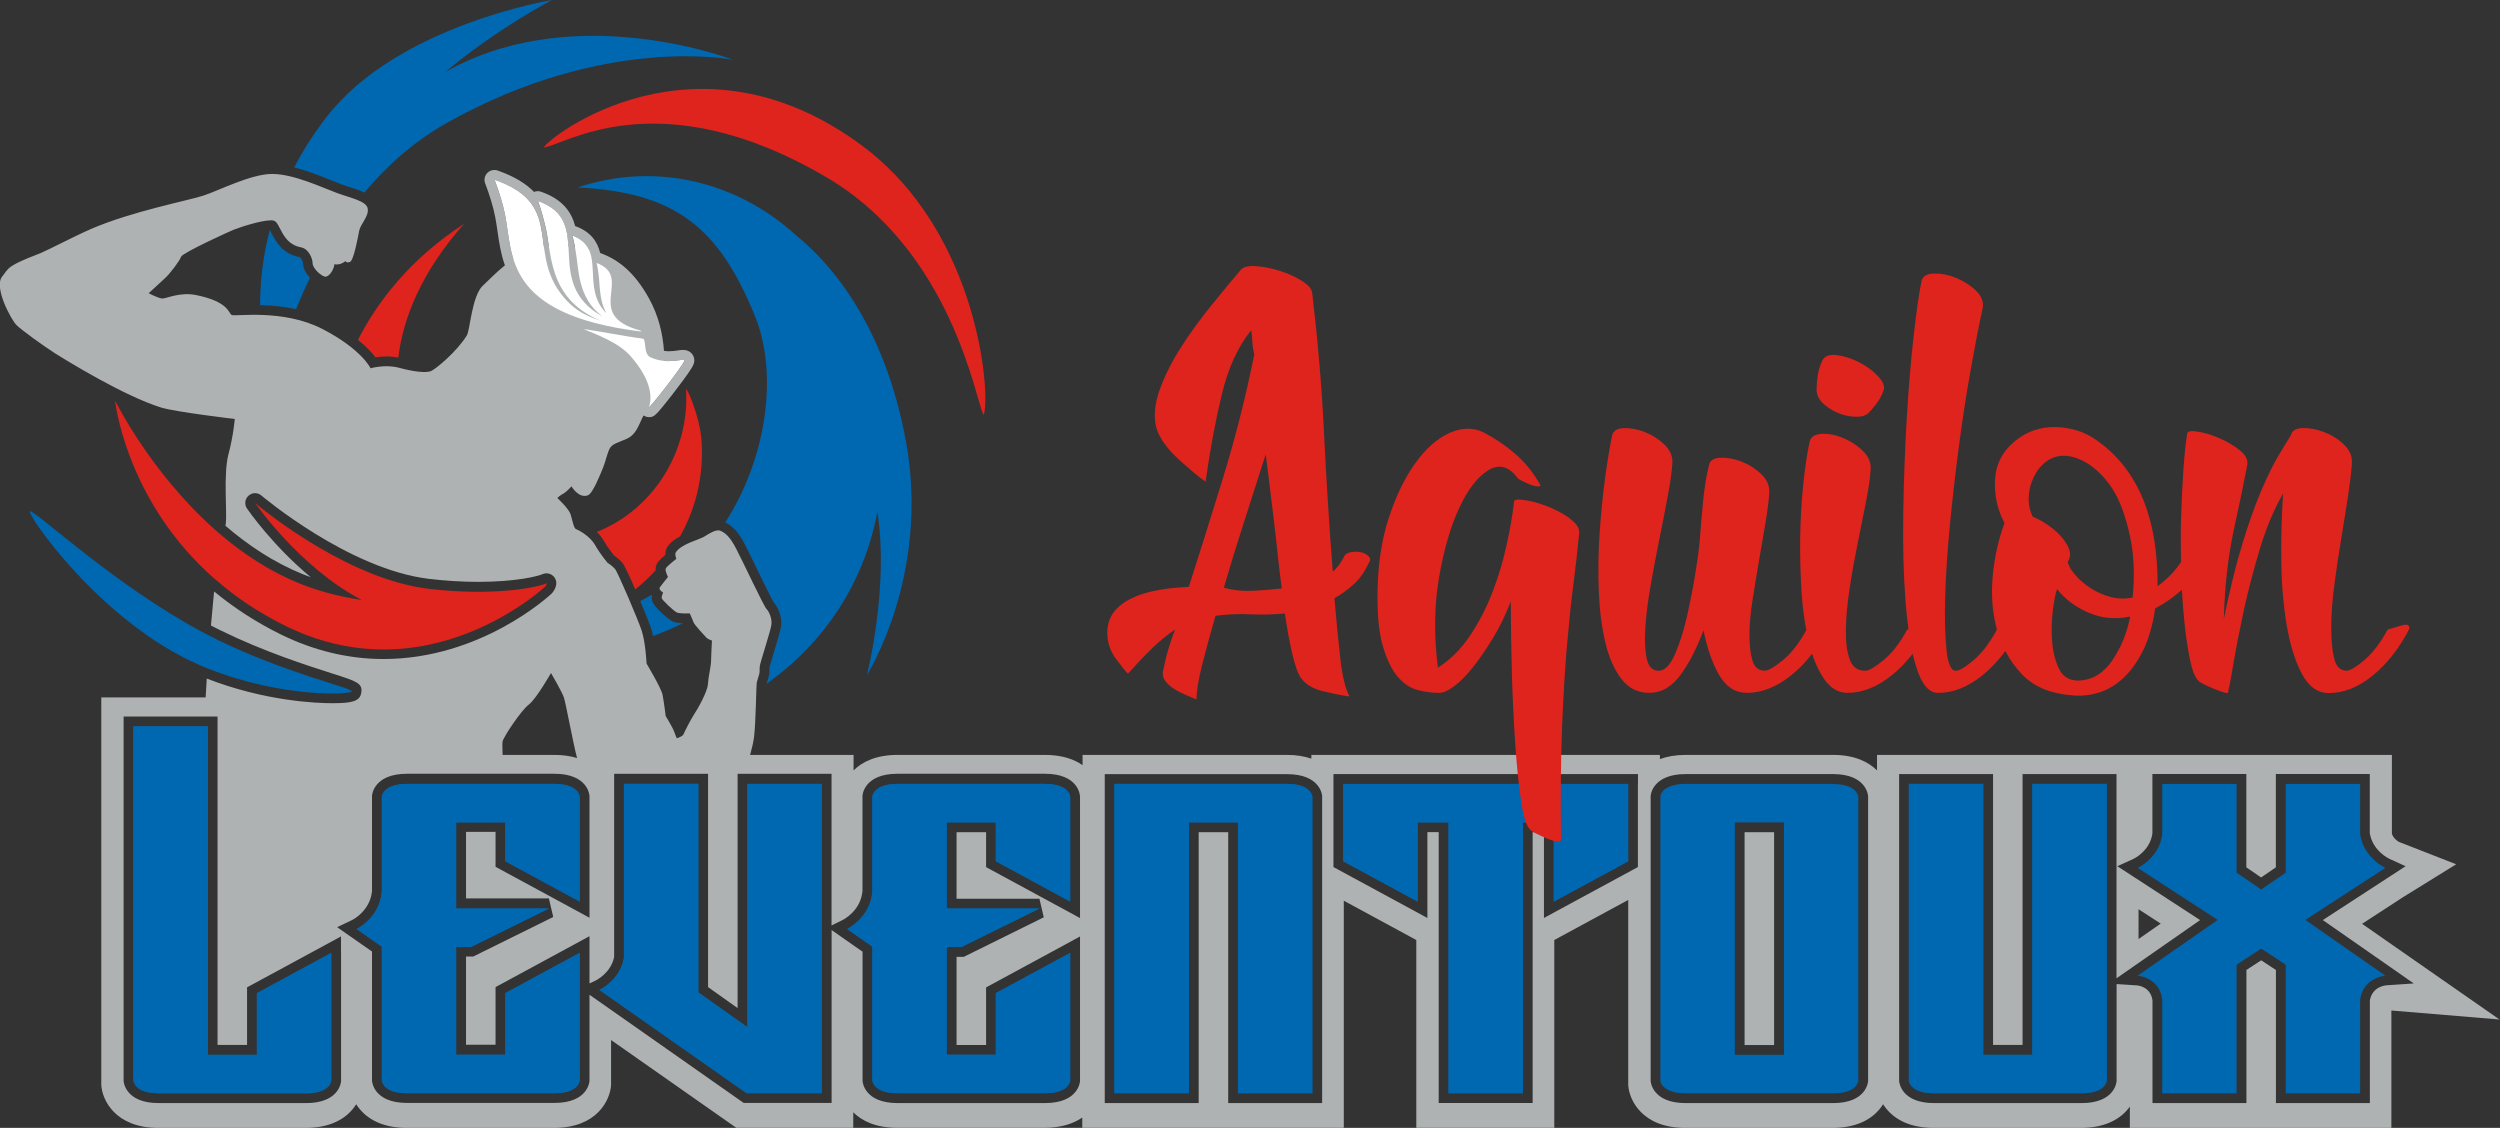 <?xml version="1.0" encoding="UTF-8"?>
<svg xmlns="http://www.w3.org/2000/svg" viewBox="0 0 333.72 150.56">
  <rect x="0" y="0" width="333.72" height="150.56" fill="#333333" stroke="none"/>
  <defs>
    <style>
      .uuid-821e74fe-193a-4d36-a896-eed722074373 {
        fill: none;
      }

      .uuid-821e74fe-193a-4d36-a896-eed722074373, .uuid-c2d5e24a-3c5f-459c-aaa1-b79444c7a253, .uuid-a6965650-c241-44d9-b2a4-44022e8814e6, .uuid-b53761fa-aca6-473a-abec-3a75ae34e6a5, .uuid-41a136e7-ea60-4982-bb5a-b66506a62b14, .uuid-a3c5cc92-c467-4ef3-9ddb-1db297d5d5fe {
        stroke-width: 0px;
      }

      .uuid-c2d5e24a-3c5f-459c-aaa1-b79444c7a253 {
        fill: #afb2b3;
      }

      .uuid-a6965650-c241-44d9-b2a4-44022e8814e6 {
        fill: #0067b1;
      }

      .uuid-b53761fa-aca6-473a-abec-3a75ae34e6a5, .uuid-41a136e7-ea60-4982-bb5a-b66506a62b14 {
        fill: #fff;
      }

      .uuid-41a136e7-ea60-4982-bb5a-b66506a62b14 {
        fill-rule: evenodd;
      }

      .uuid-a3c5cc92-c467-4ef3-9ddb-1db297d5d5fe {
        fill: #df231d;
      }
    </style>
  </defs>
  <g id="uuid-71228ff9-efc8-4c18-b40c-b811affd2479" data-name="Calque 11">
    <g>
      <path class="uuid-a3c5cc92-c467-4ef3-9ddb-1db297d5d5fe" d="M80.55,72.11c.5.88,1.16,1.72,1.41,2.04.28.19.76.55,1.11.96.28.33.99,1.86,1.73,3.57.97-.78,1.88-1.63,2.72-2.55-.02-.37.06-.61.1-.72.08-.2.2-.51,1.2-1.34-.01-.36.06-.75.3-1.11.4-.59,1.02-1.02,1.67-1.37,2.09-3.76,3.14-7.94,2.87-12.6-.19-3.27-1.93-7.24-2.08-7.01.5,8.41-4.51,16.11-11.92,19.02.33.33.64.69.88,1.11Z"></path>
      <path class="uuid-a3c5cc92-c467-4ef3-9ddb-1db297d5d5fe" d="M50.11,47.7c.42-.06.94-.12,1.53-.12.54,0,1.05.06,1.53.16.64-5.32,3.12-11.49,8.79-17.87-7.32,4.75-11.64,10.53-14.18,15.5,1.16.93,1.9,1.74,2.33,2.33Z"></path>
      <path class="uuid-a6965650-c241-44d9-b2a4-44022e8814e6" d="M85.47,80.24c.69,1.64,1.28,3.15,1.42,3.57.11.34.2.72.28,1.11,1.39-.53,2.72-1.11,4-1.72-.78-.03-1.13-.13-1.35-.23-.49-.21-2.55-1.9-2.77-2.78-.05-.21-.06-.44-.03-.69-.02-.03-.04-.06-.05-.1-.46.28-.94.54-1.42.79-.02.01-.05.02-.07.04Z"></path>
      <path class="uuid-a6965650-c241-44d9-b2a4-44022e8814e6" d="M106.09,31.26c-7.67-6.94-18.5-9.74-28.99-6.24,12.85.65,18.8,5.12,23.7,17.23,3.05,7.55,1.66,18.7-3.99,27.49.88.42,1.68,1.12,2.63,2.96.34.66.91,1.82,1.5,3.05.82,1.69,2.05,4.22,2.37,4.71.6.66,1.12,1.95.95,3.17-.07.52-.43,1.71-.96,3.46-.24.8-.54,1.8-.58,1.97-.02.16-.02.27-.02.41,0,.19,0,.42-.06.69-.04.22-.13.48-.21.76-.03.11-.08.26-.11.37,7.54-5.35,12.97-13.25,14.8-22.95,1.59,10.06-1.4,21.78-1.4,21.78,0,0,8.51-13.37,5.2-31.27-2.96-16-10.45-24.09-14.83-27.58Z"></path>
      <path class="uuid-a3c5cc92-c467-4ef3-9ddb-1db297d5d5fe" d="M114.97,19.36c-22.07-16.28-41.6-1.16-42.38.32,2.52-.15,15.22-9.21,37.69,3.96,16.85,9.87,19.98,29.95,21.01,31.75.98-1.94-.33-24.24-16.32-36.03Z"></path>
      <path class="uuid-a6965650-c241-44d9-b2a4-44022e8814e6" d="M45.47,24.57c.4.15.81.28,1.21.41.7.22,1.38.44,1.96.72,3.02-3.6,6.7-6.9,11.19-9.4,21.11-11.77,38.01-8.32,38.01-8.32,0,0-20.43-7.91-37.54,1.16-.31.17-.6.34-.9.51,7.03-5.9,14.29-9.65,14.29-9.65,0,0-20.63,3.37-30.1,15.62-1.75,2.26-3.17,4.51-4.32,6.73,1.74.43,3.48,1.13,4.89,1.7.5.2.95.38,1.31.51Z"></path>
      <path class="uuid-a6965650-c241-44d9-b2a4-44022e8814e6" d="M39.99,34.32c-2.31-.42-3.2-2.15-3.74-3.19-.06-.13-.14-.28-.21-.4,0,0-.02,0-.03,0-.97,3.67-1.29,7.07-1.29,10,1.74.04,3.34.22,4.8.55.54-1.35,1.16-2.76,1.85-4.2-.53-.57-.92-1.26-.92-1.92,0-.28-.3-.82-.47-.85Z"></path>
      <path class="uuid-a3c5cc92-c467-4ef3-9ddb-1db297d5d5fe" d="M57.15,78.58c-.38-.04-.75-.1-1.13-.16-10.89-1.84-21.95-11.26-21.95-11.26,0,0,5.88,8.57,14.22,12.93-2.81-.42-5.63-1.12-8.32-2.21-3.8-1.54-7.19-3.75-10.16-6.22-.38-.32-.75-.64-1.12-.96-8.65-7.67-13.33-17.24-13.33-17.24,0,0,1.29,12.56,12.22,22.84.39.36.79.73,1.2,1.08,2.6,2.26,5.69,4.39,9.39,6.2,7.1,3.49,13.73,3.64,19.24,2.45,1.92-.41,3.71-.99,5.33-1.64.65-.26,1.28-.54,1.88-.82,5.08-2.38,8.15-5.26,8.15-5.26,0,0,.27-.37.21-.45-1.46.64-7.41,1.73-15.83.73Z"></path>
      <path class="uuid-a6965650-c241-44d9-b2a4-44022e8814e6" d="M28.95,85.36c-.29-.14-.59-.29-.88-.44-.42-.21-.84-.43-1.26-.66-11.65-6.25-22.33-16.33-22.81-16.01-.5.34,9.42,14.73,22.45,20.44.12.05.25.11.37.17.3.13.6.25.9.37,9.97,3.97,19.18,3.51,19.24,3.06.07-.46-8.78-2.41-18.02-6.92Z"></path>
    </g>
  </g>
  <g id="uuid-3fe47089-e939-44bc-a40f-dc19aae37c97" data-name="Calque 1">
    <g>
      <g>
        <path class="uuid-a6965650-c241-44d9-b2a4-44022e8814e6" d="M21.18,145.94c-3.28,0-3.37-1.71-3.37-1.71v-47.26h9.93v43.84h6.56v-8.22l9.93-5.38v17.03s-.09,1.71-3.37,1.71h-19.67Z"></path>
        <path class="uuid-a6965650-c241-44d9-b2a4-44022e8814e6" d="M34.29,140.8h-6.56v-43.84h-9.93v47.26s.09,1.71,3.37,1.71h19.67c3.28,0,3.37-1.71,3.37-1.71v-17.03l-9.93,5.38v8.22Z"></path>
      </g>
      <g>
        <path class="uuid-a6965650-c241-44d9-b2a4-44022e8814e6" d="M77.38,120.35l-9.93-5.38v-5.19h-6.56v11.5h12.37l-10.4,5.14h-1.97v14.38h6.56v-8.22l9.93-5.38v17.03s-.09,1.71-3.37,1.71h-19.67c-3.28,0-3.37-1.71-3.37-1.71v-17.86l-3.37-2.35s3.09-1.47,3.37-4.99v-12.67s.09-1.71,3.37-1.71h19.67c3.28,0,3.37,1.71,3.37,1.71v13.99Z"></path>
        <path class="uuid-a6965650-c241-44d9-b2a4-44022e8814e6" d="M74.01,104.64h-19.67c-3.28,0-3.37,1.71-3.37,1.71v12.67c-.28,3.52-3.37,4.99-3.37,4.99l3.37,2.35v17.86s.09,1.71,3.37,1.71h19.67c3.28,0,3.37-1.71,3.37-1.71v-17.03l-9.93,5.38v8.22h-6.56v-14.38h1.97l10.4-5.14h-12.37v-11.5h6.56v5.19l9.93,5.38v-13.99s-.09-1.71-3.37-1.71Z"></path>
      </g>
      <g>
        <path class="uuid-a6965650-c241-44d9-b2a4-44022e8814e6" d="M99.77,104.64h9.93v41.29h-10.02l-19.67-13.8s2.72-1.22,3.28-4.21v-23.29h9.93v27.84l6.56,4.65v-32.49Z"></path>
        <path class="uuid-a6965650-c241-44d9-b2a4-44022e8814e6" d="M99.77,137.13l-6.56-4.65v-27.84h-9.93v23.29c-.56,2.98-3.28,4.21-3.28,4.21l19.67,13.8h10.02v-41.29h-9.93v32.49Z"></path>
      </g>
      <g>
        <path class="uuid-a6965650-c241-44d9-b2a4-44022e8814e6" d="M142.86,120.35l-9.93-5.38v-5.19h-6.56v11.5h12.37l-10.4,5.14h-1.97v14.38h6.56v-8.22l9.93-5.38v17.03s-.09,1.71-3.37,1.71h-19.67c-3.28,0-3.37-1.71-3.37-1.71v-17.86l-3.37-2.35s3.09-1.47,3.37-4.99v-12.67s.09-1.71,3.37-1.71h19.67c3.28,0,3.37,1.71,3.37,1.71v13.99Z"></path>
        <path class="uuid-a6965650-c241-44d9-b2a4-44022e8814e6" d="M139.49,104.64h-19.67c-3.28,0-3.37,1.71-3.37,1.71v12.67c-.28,3.52-3.37,4.99-3.37,4.99l3.37,2.35v17.86s.09,1.71,3.37,1.71h19.67c3.28,0,3.37-1.71,3.37-1.71v-17.03l-9.93,5.38v8.22h-6.56v-14.38h1.97l10.4-5.14h-12.37v-11.5h6.56v5.19l9.93,5.38v-13.99s-.09-1.71-3.37-1.71Z"></path>
      </g>
      <g>
        <path class="uuid-a6965650-c241-44d9-b2a4-44022e8814e6" d="M175.18,145.94h-9.93v-36.16h-6.56v36.16h-9.93v-41.29h23.04c3.28,0,3.37,1.71,3.37,1.71v39.58Z"></path>
        <path class="uuid-a6965650-c241-44d9-b2a4-44022e8814e6" d="M171.81,104.64h-23.04v41.29h9.93v-36.16h6.56v36.16h9.93v-39.58s-.09-1.71-3.37-1.71Z"></path>
      </g>
      <g>
        <path class="uuid-a6965650-c241-44d9-b2a4-44022e8814e6" d="M217.34,114.97l-9.93,5.38v-10.57h-4.12v36.16h-9.93v-36.16h-4.12v10.57l-9.93-5.38v-10.32h38.03v10.32Z"></path>
        <polygon class="uuid-a6965650-c241-44d9-b2a4-44022e8814e6" points="179.3 114.97 189.23 120.35 189.23 109.78 193.36 109.78 193.36 145.94 203.29 145.94 203.29 109.78 207.41 109.78 207.41 120.35 217.34 114.97 217.34 104.64 179.3 104.64 179.3 114.97"></polygon>
      </g>
      <g>
        <path class="uuid-821e74fe-193a-4d36-a896-eed722074373" d="M33.67,131.43l-.68.37v7.69h-3.94v-43.84h-12.54v48.64c0,.12.21,2.95,4.68,2.95h19.67c4.46,0,4.67-2.83,4.68-2.95v-.04s0-.04,0-.04v-19.22l-1.93,1.05-9.93,5.38Z"></path>
        <polygon class="uuid-821e74fe-193a-4d36-a896-eed722074373" points="179.3 103.34 178 103.34 178 104.64 178 114.97 178 115.75 178.68 116.12 188.61 121.5 190.54 122.54 190.54 120.35 190.54 111.09 192.05 111.09 192.05 145.94 192.05 147.25 193.36 147.25 203.29 147.25 204.59 147.25 204.59 145.94 204.59 111.09 206.1 111.09 206.1 120.35 206.1 122.54 208.03 121.5 217.96 116.12 218.64 115.75 218.64 114.97 218.64 104.64 218.64 103.34 217.34 103.34 179.3 103.34"></polygon>
        <path class="uuid-821e74fe-193a-4d36-a896-eed722074373" d="M75.87,32.91c-.16-2.58-.59-4.87-4.07-6.08.46,1.21.68,2.19.9,3.01.24.89.38,1.9.55,2.98.41-.04.82-.05,1.25-.02.47.03.92.07,1.37.11Z"></path>
        <path class="uuid-821e74fe-193a-4d36-a896-eed722074373" d="M139.49,103.34h-19.67c-4.46,0-4.67,2.83-4.68,2.95v.04s0,.04,0,.04v12.62c-.24,2.66-2.54,3.82-2.63,3.87l-1.5.74v-20.24h-12.54v31.27l-3.94-2.8v-28.47h-12.54v24.47c-.47,2.17-2.43,3.11-2.52,3.15l-.77.36v-6.31l-1.93,1.05-9.93,5.38-.68.37v7.69h-3.94v-11.77h.97l.27-.14,10.4-5.14-.58-2.48h-11.06v-8.88h3.94v4.66l.68.37,9.93,5.38,1.93,1.05v-16.26c0-.12-.21-2.95-4.68-2.95h-19.67c-4.46,0-4.67,2.83-4.68,2.95v.04s0,.04,0,.04v12.62c-.24,2.7-2.6,3.85-2.63,3.87l-2.03.97,1.85,1.29,2.81,1.96v17.25c0,.12.21,2.95,4.68,2.95h19.67c4.46,0,4.67-2.83,4.68-2.95v-.04s0-.04,0-.04v-11.42l.57.4,19.67,13.8.34.24h11.74v-23.08l1.32.93,2.81,1.96v17.25c0,.12.21,2.95,4.68,2.95h19.67c4.46,0,4.67-2.83,4.68-2.95v-.04s0-.04,0-.04v-19.22l-1.93,1.05-9.93,5.38-.68.37v7.69h-3.94v-11.77h.97l.27-.14,10.4-5.14-.58-2.48h-11.06v-8.88h3.94v4.66l.68.37,9.93,5.38,1.93,1.05v-16.26c0-.12-.21-2.95-4.68-2.95Z"></path>
        <path class="uuid-821e74fe-193a-4d36-a896-eed722074373" d="M171.81,103.34h-24.35v43.91h12.54v-36.16h3.94v36.16h12.54v-40.96c0-.12-.21-2.95-4.68-2.95Z"></path>
        <path class="uuid-821e74fe-193a-4d36-a896-eed722074373" d="M74.01,100.78c1.17,0,2.17.16,3.02.42-.5-1.86-1.48-7.25-1.76-8.09-.26-.78-1.72-3.26-1.72-3.26,0,0-1.96,3.44-2.96,4.21-1.01.77-3.32,4.21-3.5,4.92-.04.17-.04.85,0,1.81h6.92Z"></path>
        <path class="uuid-821e74fe-193a-4d36-a896-eed722074373" d="M91.38,48.09s-.09-.06-.19-.06c-.33,0-1.03.17-1.93.17-.19,0-.39,0-.59-.03-.04,1.85-.39,3.38-.89,4.25-.5.86-.85,1.41-1.13,1.84,0,.03-.02.05-.03.08-.01.03-.01.04,0,.04.21,0,4.9-6.01,4.75-6.29Z"></path>
        <path class="uuid-821e74fe-193a-4d36-a896-eed722074373" d="M66.01,23.99c.72,1.9,1.16,3.45,1.41,4.74.35,1.77.46,3.83,1.11,5.87,1.17-.79,2.53-1.45,4.05-1.71-.48-3.6-.61-6.82-6.58-8.9Z"></path>
        <polygon class="uuid-821e74fe-193a-4d36-a896-eed722074373" points="285.47 125.35 288.43 123.3 285.47 121.37 285.47 125.35"></polygon>
        <path class="uuid-821e74fe-193a-4d36-a896-eed722074373" d="M319.16,129.16l-9.09-6.33,9.05-5.89,2-1.3-2.17-.99c-.08-.04-2.21-1.07-2.61-3.41v-7.91h-12.54v12.46l-1.97,1.35-1.97-1.35v-12.46h-12.54v7.93c-.32,2.37-2.49,3.38-2.51,3.39l-2.17.99,2,1.3,9.05,5.89-9.09,6.33-2.07,1.44v-27.26h-12.54v36.16h-3.94v-36.16h-12.54v40.96c0,.12.21,2.95,4.68,2.95h19.67c4.46,0,4.67-2.83,4.68-2.95v-.04s0-.04,0-.04v-12.87l2.73.18c.29.03,1.8.25,2.06,1.97v13.74h12.54v-17.77l1.97-1.29,1.97,1.29v17.77h12.54v-13.72c.34-1.84,2.08-1.98,2.15-1.99l3.71-.25-3.05-2.13ZM316.32,131.1c-.19.16-.38.34-.55.56-.34.44-.61,1.01-.72,1.76v12.53h0s-9.93,0-9.93,0h0v-17.17l-3.28-2.15-3.28,2.15v17.17h-9.93v-12.53c-.16-1.31-.81-2.08-1.49-2.53-.87-.59-1.79-.65-1.79-.65h0s0,0,0,0l10.68-7.44-10.68-6.95s2.9-1.32,3.28-4.5v-6.7h9.93v11.84l3.28,2.25,3.28-2.25v-11.84h9.93v6.7c.12.8.39,1.47.72,2.04.17.29.36.54.55.78.19.23.39.44.59.62.78.73,1.51,1.06,1.51,1.06l-10.68,6.95,10.68,7.44h0s-1.13.08-2.1.86Z"></path>
        <path class="uuid-821e74fe-193a-4d36-a896-eed722074373" d="M78.61,33.33c-.37-.8-1.03-1.47-2.24-1.91.18.61.28,1.13.36,1.59.64.08,1.27.19,1.88.32Z"></path>
        <polygon class="uuid-a6965650-c241-44d9-b2a4-44022e8814e6" points="318.42 130.23 307.74 122.8 318.42 130.23 318.42 130.23"></polygon>
        <polygon class="uuid-a6965650-c241-44d9-b2a4-44022e8814e6" points="285.35 115.85 296.03 122.8 285.35 130.23 285.35 130.23 296.03 122.8 285.35 115.85"></polygon>
        <polygon class="uuid-a6965650-c241-44d9-b2a4-44022e8814e6" points="305.11 116.48 301.84 118.74 301.84 118.74 305.11 116.48"></polygon>
        <polygon class="uuid-a6965650-c241-44d9-b2a4-44022e8814e6" points="301.84 126.61 305.11 128.77 301.84 126.61 301.84 126.61"></polygon>
        <path class="uuid-c2d5e24a-3c5f-459c-aaa1-b79444c7a253" d="M245.78,145.87c1.11-.16,1.68-.57,1.97-.94-.29.37-.87.78-1.97.94Z"></path>
        <path class="uuid-c2d5e24a-3c5f-459c-aaa1-b79444c7a253" d="M238.14,145.94h-13.11c-.39,0-.73-.03-1.03-.07.3.04.64.07,1.03.07h19.67c.41,0,.77-.03,1.09-.07-.32.05-.68.07-1.09.07h-6.56Z"></path>
        <path class="uuid-c2d5e24a-3c5f-459c-aaa1-b79444c7a253" d="M223.86,145.85c-.9-.15-1.44-.46-1.76-.77.32.31.86.62,1.76.77Z"></path>
        <path class="uuid-c2d5e24a-3c5f-459c-aaa1-b79444c7a253" d="M248.06,144.25s-.01.07-.03.14c.02-.07.03-.11.03-.14Z"></path>
        <path class="uuid-c2d5e24a-3c5f-459c-aaa1-b79444c7a253" d="M315.34,123.3l5.39-3.51,7.14-4.42-7.65-2.99c-.17-.1-.75-.48-.93-1.08v-10.53h-68.73v2.07c-1.17-1.16-3.03-2.07-5.87-2.07h-19.67c-1.36,0-2.49.21-3.44.56v-.56h-46.53v.5c-.91-.31-1.97-.5-3.25-.5h-27.29v1.37c-1.16-.81-2.79-1.37-5.03-1.37h-19.67c-2.84,0-4.7.91-5.87,2.07v-2.07h-13.81c.24-.86.43-1.66.52-2.34.24-1.8.3-7,.36-7.29.06-.3.3-.95.36-1.25.06-.3,0-.53.06-1.01.06-.47,1.42-4.63,1.54-5.46s-.3-1.78-.65-2.13c-.36-.36-3.08-6.17-4.03-8.01s-1.6-2.19-2.13-2.43c-.53-.24-1.48.36-2.13.77-.65.42-3.02.95-3.8,2.08-.2.29.06.89.06.89,0,0-1.3,1.01-1.42,1.3-.12.3.3,1.13.3,1.13,0,0-.83,1.01-1.07,1.36-.24.36.42.71.42.71,0,0-.24.53-.18.77.06.24,1.6,1.72,2.02,1.9s1.72.12,1.72.12c0,0,.42.95.53,1.25.12.3,1.54,1.84,1.72,2.02.18.18.71.36.71.36,0,0-.12,2.08-.12,2.73s-.36,2.08-.42,3.08c-.06,1.01-1.36,3.32-1.84,4.03-.47.71-1.3,2.37-1.42,2.67-.12.3-.89.53-.89.53,0,0-.18-.36-.36-.89-.18-.53-1.13-2.08-1.13-2.08,0,0-.24-1.96-.42-2.85-.18-.89-2.13-4.15-2.13-4.15,0,0-.12-2.73-.65-4.39-.46-1.42-3.2-7.83-3.56-8.24-.36-.42-1.01-.83-1.01-.83,0,0-.95-1.13-1.66-2.37s-2.25-2.02-2.55-2.13c-.3-.12-.47-1.19-.71-1.96-.24-.77-1.78-2.19-1.78-2.19,0,0,.47-.42.83-.59.36-.18,1.07-.96,1.07-.96,0,0,.95,1.67,2.2,1.19.65-.25,1.69-2.88,2.03-3.73.34-.85.52-1.81.86-2.49.34-.68,1.28-.86,2.25-1.3,1.3-.59,1.6-1.78,2.13-2.85.05-.1.1-.19.15-.28.21.14.46.22.71.22.69,0,.86-.11,3.05-2.91.94-1.21,2.13-2.79,2.62-3.59.21-.34.61-.98.25-1.69-.12-.24-.49-.78-1.36-.78-.21,0-.44.03-.7.07-.34.05-.76.11-1.23.11-.22,0-.42-.03-.62-.06-.14-2.21-.72-4.7-1.99-6.99-1.94-3.5-4.09-5.19-6.52-6.07-.36-1.45-1.2-2.81-3.32-3.59,0,0-.01,0-.02,0-.5-1.87-1.66-3.58-4.57-4.59-.14-.05-.29-.07-.43-.07-.17,0-.34.03-.49.1-1.05-1.08-2.58-2.06-4.87-2.86-.14-.05-.29-.07-.43-.07-.35,0-.69.14-.94.4-.35.36-.47.9-.29,1.37.63,1.66,1.09,3.18,1.35,4.53.11.57.2,1.19.3,1.85.2,1.43.43,3.01.99,4.58-1.28,1.03-2.26,2.09-2.89,2.65-1.53,1.36-1.75,5.98-2.19,6.7-1.3,2.13-4.03,4.39-4.71,4.73-.68.34-2.44.11-4.31-.4s-3.83.06-3.83.06c0,0-1.19-2.54-6.44-5.25s-11.61-1.63-12.09-1.86c-.47-.24-.36-1.78-4.8-2.67-2.1-.42-3.94.47-4.45.47s-1.84-.71-1.84-.71c0,0,1.57-1.44,2.19-2.02.71-.65,1.97-2.34,2.13-2.85.17-.51,6.49-3.4,7.06-3.62,1.15-.45,4.45-1.48,5.34-1.19s1.01,3.08,3.62,3.56c1,.18,1.54,1.46,1.54,2.13s1.21,1.78,1.72,1.78,1.13-.95,1.19-1.66c.83.18,1.48-.42,1.48-.42,0,0,.08.29.59.12.51-.17,1.08-3.36,1.25-4.21.17-.85,1.3-1.89,1.13-2.91-.17-1.02-2.23-1.4-4.09-2.08-1.86-.68-5.78-2.55-8.66-2.55s-7.09,2.22-9.25,2.91c-2.25.71-9.43,2.08-14.83,4.39-2.23.96-5.63,2.75-6.82,3.26-.78.33-2.61.95-3.85,1.72-.65.4-.94.98-1.3,1.42-1.16,1.42,1.22,5.78,1.9,6.46s3.61,2.79,5.08,3.73c1.61,1.02,9.32,5.77,14.24,7.29,1.9.59,9.83,1.53,9.83,1.53,0,0-.17,2.2-.85,4.75-.68,2.54-.17,7.8-.34,9.15-.01.11-.04.23-.06.35,3,2.58,6.46,4.9,10.34,6.47.34.14.69.27,1.05.4-5.09-4.23-8.33-8.91-8.51-9.17-.37-.54-.28-1.27.2-1.71.25-.22.56-.34.87-.34.3,0,.6.1.85.31.12.1,11.66,9.85,22.38,11.13,2.21.26,4.41.4,6.52.4,5.14,0,8.03-.76,8.64-1.03.17-.07.35-.11.52-.11.42,0,.82.2,1.07.56.39.56.31,1.23-.23,1.97-.05.06-.1.12-.16.18-.38.36-9.47,8.73-22.45,8.73-4.64,0-9.23-1.1-13.63-3.25-3.48-1.71-6.44-3.68-8.97-5.77-.14,1.39-.28,2.96-.42,4.55.44.23.89.46,1.33.67,5.85,2.86,11.51,4.66,14.89,5.74,3.26,1.04,4.04,1.29,3.85,2.55-.18,1.2-1.35,1.41-3.9,1.41-2.01,0-8.9-.25-16.73-3.29-.07,1.04-.12,1.89-.15,2.51h-13.93v51.74c.11,1.98,1.85,5.73,7.62,5.73h19.67c3.69,0,5.73-1.53,6.74-3.16,1.02,1.62,3.05,3.16,6.74,3.16h19.67c5.77,0,7.5-3.75,7.61-5.73v-6s16.72,11.72,16.72,11.72h15.61v-2.07c1.17,1.16,3.03,2.07,5.87,2.07h19.67c2.24,0,3.86-.57,5.03-1.37v1.37h34.91v-30.32l9.68,5.25v25.07h18.42v-25.07l9.87-5.35v24.47s0,.23,0,.23c.11,1.98,1.84,5.73,7.61,5.73h19.67c3.69,0,5.73-1.53,6.74-3.16,1.02,1.62,3.05,3.16,6.74,3.16h19.67c3.45,0,5.45-1.34,6.53-2.84v2.84h34.91v-15.67l14.43,1.2-18.38-12.8ZM86.62,54.34s.02-.05.03-.08c.28-.43.63-.99,1.13-1.84.5-.86.86-2.4.89-4.25.2.02.4.03.59.03.9,0,1.6-.17,1.93-.17.1,0,.17.02.19.06.14.29-4.55,6.29-4.75,6.29,0,0,0-.01,0-.04ZM78.61,33.33c-.61-.14-1.23-.24-1.88-.32-.08-.46-.18-.98-.36-1.59,1.21.44,1.87,1.11,2.24,1.91ZM68.54,34.6c-.65-2.04-.76-4.1-1.11-5.87-.26-1.29-.69-2.84-1.41-4.74,5.97,2.08,6.1,5.3,6.58,8.9-1.53.26-2.88.92-4.05,1.71ZM73.25,32.82c-.17-1.07-.31-2.09-.55-2.98-.22-.82-.44-1.81-.9-3.01,3.49,1.22,3.91,3.51,4.07,6.08-.45-.04-.91-.08-1.37-.11-.43-.03-.84-.01-1.25.02ZM67.09,98.97c.18-.71,2.49-4.15,3.5-4.92,1.01-.77,2.96-4.21,2.96-4.21,0,0,1.46,2.48,1.72,3.26.28.85,1.26,6.24,1.76,8.09-.86-.26-1.85-.42-3.02-.42h-6.92c-.04-.95-.04-1.63,0-1.81ZM45.53,127.2v17.1c0,.12-.21,2.95-4.68,2.95h-19.67c-4.46,0-4.67-2.83-4.68-2.95v-.04s0-.04,0-.04v-48.57h12.54v43.84h3.94v-7.69l.68-.37,9.93-5.38,1.93-1.05v2.19ZM144.17,106.36v16.19l-1.93-1.05-9.93-5.38-.68-.37v-4.66h-3.94v8.88h11.06l.58,2.48-10.4,5.14-.27.14h-.97v11.77h3.94v-7.69l.68-.37,9.93-5.38,1.93-1.05v19.29c0,.12-.21,2.95-4.68,2.95h-19.67c-4.46,0-4.67-2.83-4.68-2.95v-.04s0-.04,0-.04v-17.18l-2.81-1.96-1.32-.93v23.08h-11.74l-.34-.24-19.67-13.8-.57-.4v11.49c0,.12-.21,2.95-4.68,2.95h-19.67c-4.46,0-4.67-2.83-4.68-2.95v-.04s0-.04,0-.04v-17.18l-2.81-1.96-1.85-1.29,2.03-.97s2.38-1.16,2.63-3.87v-12.69c0-.12.21-2.95,4.68-2.95h19.67c4.46,0,4.67,2.83,4.68,2.95v.04s0,.04,0,.04v16.19l-1.93-1.05-9.93-5.38-.68-.37v-4.66h-3.94v8.88h11.06l.58,2.48-10.4,5.14-.27.14h-.97v11.77h3.94v-7.69l.68-.37,9.93-5.38,1.93-1.05v6.31l.77-.36c.08-.04,2.05-.98,2.52-3.15v-24.47h12.54v28.47l3.94,2.8v-31.27h12.54v20.24l1.5-.74c.1-.05,2.4-1.21,2.63-3.87v-12.69c0-.12.21-2.95,4.68-2.95h19.67c4.46,0,4.67,2.83,4.68,2.95v.04s0,.04,0,.04ZM176.49,106.36v40.89h-12.54v-36.16h-3.94v36.16h-12.54v-43.91h24.35c4.46,0,4.67,2.83,4.68,2.95v.04s0,.04,0,.04ZM218.64,104.64v11.1l-.68.37-9.93,5.38-1.93,1.05v-11.46h-1.51v36.16h-12.54v-36.16h-1.51v11.46l-1.93-1.05-9.93-5.38-.68-.37v-12.41h40.65v1.31ZM249.37,106.36v37.94c0,.12-.21,2.95-4.68,2.95h-19.67c-4.46,0-4.67-2.83-4.68-2.95v-.04s0-.04,0-.04v-37.94c0-.12.21-2.95,4.68-2.95h19.67c4.46,0,4.67,2.83,4.68,2.95v.04s0,.04,0,.04ZM318.5,131.54c-.07,0-1.81.14-2.15,1.99v13.72h-12.54v-17.77l-1.97-1.29-1.97,1.29v17.77h-12.54v-13.74c-.26-1.72-1.77-1.94-2.06-1.97l-2.73-.18v12.94c0,.12-.21,2.95-4.68,2.95h-19.67c-4.46,0-4.67-2.83-4.68-2.95v-.04s0-.04,0-.04v-40.89h12.54v36.16h3.94v-36.16h12.54v27.26l2.07-1.44,9.09-6.33-9.05-5.89-2-1.3,2.17-.99s2.19-1.02,2.51-3.39v-7.93h12.54v12.46l1.97,1.35,1.97-1.35v-12.46h12.54v7.91c.39,2.35,2.52,3.37,2.61,3.41l2.17.99-2,1.3-9.05,5.89,9.09,6.33,3.05,2.13-3.71.25ZM285.47,125.35v-3.98s2.96,1.92,2.96,1.92l-2.96,2.06Z"></path>
        <rect class="uuid-c2d5e24a-3c5f-459c-aaa1-b79444c7a253" x="232.88" y="111.09" width="3.94" height="28.41"></rect>
        <path class="uuid-a6965650-c241-44d9-b2a4-44022e8814e6" d="M315.77,131.66c.17-.22.36-.4.55-.56-.19.16-.38.34-.55.56Z"></path>
        <rect class="uuid-a6965650-c241-44d9-b2a4-44022e8814e6" x="305.11" y="145.94" width="9.93" height="0"></rect>
        <polygon class="uuid-a6965650-c241-44d9-b2a4-44022e8814e6" points="298.56 128.77 298.56 145.94 288.63 145.94 288.63 145.94 298.56 145.94 298.56 128.77 301.84 126.61 301.84 126.61 298.56 128.77"></polygon>
        <path class="uuid-a6965650-c241-44d9-b2a4-44022e8814e6" d="M316.91,114.79c-.2-.18-.4-.39-.59-.62.19.23.39.44.59.62Z"></path>
        <path class="uuid-a6965650-c241-44d9-b2a4-44022e8814e6" d="M285.35,130.23s.92.06,1.79.65c-.87-.59-1.79-.65-1.79-.65h0Z"></path>
        <polygon class="uuid-a6965650-c241-44d9-b2a4-44022e8814e6" points="301.84 118.74 301.84 118.74 298.56 116.48 298.56 104.64 298.56 104.64 298.56 116.48 301.84 118.74"></polygon>
        <path class="uuid-a6965650-c241-44d9-b2a4-44022e8814e6" d="M316.32,131.1c.97-.79,2.1-.86,2.1-.86h0s-1.13.08-2.1.86Z"></path>
        <path class="uuid-a6965650-c241-44d9-b2a4-44022e8814e6" d="M307.74,122.8l10.68-6.95s-.73-.33-1.51-1.06c.78.73,1.51,1.06,1.51,1.06l-10.68,6.95Z"></path>
        <path class="uuid-a6965650-c241-44d9-b2a4-44022e8814e6" d="M315.77,113.39c.17.29.36.54.55.78-.19-.23-.38-.49-.55-.78Z"></path>
        <path class="uuid-a6965650-c241-44d9-b2a4-44022e8814e6" d="M307.74,122.8l10.68-6.95s-.73-.33-1.51-1.06c-.2-.18-.4-.39-.59-.62-.19-.23-.38-.49-.55-.78-.34-.57-.61-1.25-.72-2.04v-6.7h-9.93v11.84l-3.28,2.25h0l-3.28-2.25v-11.84h-9.93v6.7c-.37,3.18-3.28,4.5-3.28,4.5l10.68,6.95-10.68,7.44s.92.06,1.79.65c.68.46,1.33,1.23,1.49,2.53v12.53h9.93v-17.17l3.28-2.15h0l3.28,2.15v17.17h9.93v-12.53c.12-.75.39-1.32.72-1.76.17-.22.36-.4.55-.56.97-.79,2.1-.86,2.1-.86l-10.68-7.44Z"></path>
        <path class="uuid-a6965650-c241-44d9-b2a4-44022e8814e6" d="M244.69,104.64h-19.67c-.61,0-1.12.06-1.53.16-.27.07-.51.15-.71.24-1.09.51-1.14,1.32-1.14,1.32v37.87s.02.43.46.86c.32.31.86.62,1.76.77.04,0,.08.01.13.02.3.04.64.07,1.03.07h19.67c.41,0,.77-.03,1.09-.07,1.11-.16,1.68-.57,1.97-.94.17-.21.25-.41.28-.54.02-.07.03-.11.03-.14,0-.01,0-.02,0-.02v-37.87s-.09-1.71-3.37-1.71ZM238.14,140.8h0s-6.56,0-6.56,0h0v-31.02h6.56v31.02Z"></path>
        <path class="uuid-b53761fa-aca6-473a-abec-3a75ae34e6a5" d="M225.02,104.64c-.61,0-1.12.06-1.53.16.41-.1.91-.16,1.53-.16h0Z"></path>
        <path class="uuid-b53761fa-aca6-473a-abec-3a75ae34e6a5" d="M221.65,106.36s.04-.81,1.14-1.32c-1.09.51-1.14,1.32-1.14,1.32v37.87s.02.43.46.86c-.43-.43-.46-.86-.46-.86v-37.87Z"></path>
        <path class="uuid-b53761fa-aca6-473a-abec-3a75ae34e6a5" d="M223.99,145.87s-.08-.01-.13-.02c.04,0,.08.01.13.02Z"></path>
        <rect class="uuid-b53761fa-aca6-473a-abec-3a75ae34e6a5" x="231.58" y="140.8" width="6.56" height="0"></rect>
      </g>
      <g>
        <path class="uuid-a6965650-c241-44d9-b2a4-44022e8814e6" d="M258.18,145.94c-3.28,0-3.37-1.71-3.37-1.71v-39.58h9.93v36.16h6.56v-36.16h9.93v39.58s-.09,1.71-3.37,1.71h-19.67Z"></path>
        <path class="uuid-a6965650-c241-44d9-b2a4-44022e8814e6" d="M271.3,140.8h-6.56v-36.16h-9.93v39.58s.09,1.71,3.37,1.71h19.67c3.28,0,3.37-1.71,3.37-1.71v-39.58h-9.93v36.16Z"></path>
      </g>
    </g>
  </g>
  <g id="uuid-023d76ae-9d10-4041-ad95-eda76b975eed" data-name="Calque 7">
    <path class="uuid-41a136e7-ea60-4982-bb5a-b66506a62b14" d="M77.89,43.93c1.67.7,4.67,1.75,6.33,3.66,3,3.43,2.77,5.81,2.4,6.75-.23.6,4.9-5.95,4.75-6.25s-2.25.66-4.55-.4c-1-.46-.47-2.44-1.06-2.5-1.95-.21-6.83-1.18-7.87-1.25Z"></path>
    <path class="uuid-41a136e7-ea60-4982-bb5a-b66506a62b14" d="M85.38,44.23c-18.06-2.28-16.9-10.19-17.95-15.5-.26-1.29-.69-2.84-1.41-4.74,9.89,3.45,3.74,10.01,9.74,16.25,1.14,1.19,2.46,1.93,4.37,2.56-7.19-3.06-6.39-9.19-7.42-12.96-.22-.82-.44-1.81-.9-3.01,7.78,2.71.33,10.78,8.63,15.43-3.4-2.5-3.16-6.45-3.6-8.76-.11-.57-.2-1.25-.46-2.08,4.76,1.75,1.02,6.92,4.58,10.41-1-1.75-.86-3.8-1.05-5.14-.06-.43-.11-.96-.27-1.59,5.09,1.93-1.97,6.89,5.82,9.02.2.06.24.15-.07.11Z"></path>
  </g>
  <g id="uuid-c3c47c6e-0a13-48f4-ab29-8b518fe4bacf" data-name="Calque 2 - copie">
    <g>
      <path class="uuid-a3c5cc92-c467-4ef3-9ddb-1db297d5d5fe" d="M181.62,73.72c-.44-.1-.9-.1-1.37,0-.47.1-.78.36-.92.76-.41.75-.88,1.36-1.42,1.83-.48-6.17-.87-12.34-1.17-18.51-.3-6.17-.83-12.4-1.58-18.71-.07-.54-.54-1.08-1.42-1.63-.88-.54-1.86-.98-2.95-1.32-1.08-.34-2.13-.54-3.15-.61-1.02-.07-1.7.1-2.03.51-1.15,1.36-2.46,2.93-3.91,4.73-1.46,1.8-2.8,3.64-4.02,5.54-1.22,1.9-2.17,3.78-2.85,5.64-.68,1.87-.85,3.54-.51,5.03.2.75.58,1.49,1.12,2.24.54.75,1.17,1.44,1.88,2.08.71.65,1.39,1.24,2.03,1.78.64.54,1.17.95,1.58,1.22.61-4.34,1.34-8.25,2.19-11.74.85-3.49,2.15-6.32,3.91-8.49.07.54.12,1.08.15,1.63.03.54.12,1.08.25,1.63-1.15,5.69-2.56,11.24-4.22,16.62-1.66,5.39-3.17,10.19-4.52,14.39-4.68.2-7.86,1.15-9.56,2.85-.88.88-1.32,1.97-1.32,3.25s.37,2.44,1.12,3.46c.75,1.02,1.29,1.69,1.63,2.03,1.22-1.35,2.3-2.49,3.25-3.41.95-.92,1.97-1.74,3.05-2.49-.54,1.42-.93,2.63-1.17,3.61-.24.98-.39,1.64-.46,1.98-.07.48.03.9.31,1.27.27.37.64.71,1.12,1.02.47.31.98.58,1.53.81.54.24,1.05.46,1.53.66,0-1.08.24-2.58.71-4.47.47-1.9,1.08-4.13,1.83-6.71,1.49-.2,3-.27,4.52-.2,1.52.07,3.1.04,4.73-.1.34,2.24.68,4.07,1.02,5.49.34,1.42.68,2.41,1.02,2.95.61.95,1.63,1.59,3.05,1.93,1.42.34,2.61.58,3.56.71-.54-.95-.95-2.58-1.22-4.88-.27-2.3-.54-5.05-.81-8.24.95-.54,1.81-1.17,2.59-1.88.78-.71,1.44-1.64,1.98-2.8.27-.34.27-.64,0-.92-.27-.27-.63-.46-1.07-.56ZM167.28,78.86c-1.39.07-2.69-.07-3.91-.41.75-2.58,1.59-5.34,2.54-8.29.95-2.95,1.97-6.12,3.05-9.51.14,1.02.29,2.24.46,3.66.17,1.42.36,2.95.56,4.58.2,1.63.39,3.27.56,4.93.17,1.66.36,3.24.56,4.73-1.15.14-2.42.24-3.81.31Z"></path>
      <path class="uuid-a3c5cc92-c467-4ef3-9ddb-1db297d5d5fe" d="M209.63,69.25c-.88-.64-1.88-1.19-3-1.63-1.12-.44-2.15-.73-3.1-.86-.95-.14-1.42-.07-1.42.2-.2,1.76-.54,3.73-1.02,5.9-.48,2.17-1.12,4.29-1.93,6.35-.81,2.07-1.81,3.98-3,5.74-1.19,1.76-2.59,3.15-4.22,4.17-.54-4.27-.49-8.27.15-12,.64-3.73,1.54-6.83,2.69-9.3,1.15-2.47,2.44-4.15,3.86-5.03,1.42-.88,2.71-.58,3.86.92.07.14.31.3.71.51.41.2.8.37,1.17.51.37.14.69.2.97.2s.34-.1.2-.3c-.88-1.56-1.97-2.9-3.25-4.02-1.29-1.12-2.71-2.08-4.27-2.9-1.42-.68-2.95-.64-4.58.1-1.63.75-3.14,2.08-4.53,4.02-1.39,1.93-2.56,4.34-3.51,7.22-.95,2.88-1.46,6.12-1.52,9.71-.07,3.19.17,5.69.71,7.52.54,1.83,1.22,3.2,2.03,4.12.81.92,1.71,1.49,2.69,1.73.98.24,1.91.36,2.8.36.54,0,1.22-.3,2.03-.92.81-.61,1.66-1.47,2.54-2.59.88-1.12,1.76-2.41,2.64-3.86.88-1.46,1.66-3.07,2.34-4.83,0,3.12.05,6.37.15,9.76.1,3.39.25,6.54.46,9.46.2,2.91.46,5.39.76,7.42.3,2.03.69,3.29,1.17,3.76.07.14.34.32.81.56.47.24.95.46,1.42.66.47.2.92.34,1.32.41.41.07.61-.03.61-.31-.07-5.9-.02-10.93.15-15.1.17-4.17.39-7.79.66-10.88.27-3.08.56-5.8.86-8.13.3-2.34.56-4.59.76-6.76.07-.61-.34-1.24-1.22-1.88Z"></path>
      <path class="uuid-a3c5cc92-c467-4ef3-9ddb-1db297d5d5fe" d="M245.32,55.12c.75.3,1.51.48,2.29.51.78.04,1.37-.12,1.78-.46.34-.34.71-.78,1.12-1.32.41-.54.71-1.12.92-1.73.2-.54-.05-1.19-.76-1.93-.71-.75-1.58-1.37-2.59-1.88s-2.02-.81-3-.92c-.98-.1-1.61.19-1.88.86-.27.61-.46,1.25-.56,1.93-.1.68-.15,1.29-.15,1.83,0,.68.29,1.29.86,1.83.57.54,1.24.97,1.98,1.27Z"></path>
      <path class="uuid-a3c5cc92-c467-4ef3-9ddb-1db297d5d5fe" d="M321.42,83.43c-.24-.07-.56-.03-.97.1-.47.14-1.05.3-1.73.51-.95,1.76-1.98,3.12-3.1,4.07-1.12.95-1.92,1.42-2.39,1.42-.81,0-1.36-.52-1.63-1.58-.27-1.05-.41-2.42-.41-4.12s.13-3.59.41-5.69c.27-2.1.58-4.17.92-6.2.34-2.03.64-3.95.92-5.75.27-1.79.44-3.24.51-4.32.07-.95-.29-1.79-1.07-2.54-.78-.75-1.68-1.3-2.7-1.68-1.02-.37-1.97-.54-2.85-.51-.88.04-1.39.36-1.53.97-.47.75-1.05,1.69-1.73,2.85-.68,1.15-1.42,2.68-2.24,4.58-.81,1.9-1.64,4.24-2.49,7.02-.85,2.78-1.68,6.14-2.49,10.07.13-4.47.59-8.49,1.37-12.05.78-3.56,1.37-6.42,1.78-8.59.07-.68-.29-1.32-1.07-1.93-.78-.61-1.68-1.13-2.69-1.58-1.02-.44-1.97-.73-2.85-.86-.88-.14-1.36-.07-1.42.2-.2,1.22-.37,2.83-.51,4.83-.14,2-.24,4.14-.31,6.41-.06,1.94-.05,3.93-.01,5.97-.18.25-.35.49-.54.74-.65.85-1.51,1.68-2.59,2.49.07-9.08-2.61-15.56-8.03-19.42-1.56-1.15-3.39-1.76-5.49-1.83-2.1-.07-3.97.58-5.59,1.93-1.63,1.36-2.49,3.07-2.59,5.13-.1,2.07.32,3.98,1.27,5.75-.81,2.17-1.34,4.54-1.58,7.12-.23,2.52-.04,4.89.57,7.11,0,0,0,0-.01,0-.95,1.76-1.98,3.12-3.1,4.07-1.12.95-1.92,1.42-2.39,1.42-.61,0-1.02-.88-1.22-2.64-.2-1.76-.27-4.07-.2-6.91.07-2.85.27-6.05.61-9.61.34-3.56.75-7.13,1.22-10.73.47-3.59,1-7.02,1.58-10.27.58-3.25,1.1-5.96,1.58-8.13.2-.88-.09-1.69-.86-2.44-.78-.75-1.68-1.32-2.69-1.73-1.02-.41-2-.59-2.95-.56-.95.03-1.49.36-1.63.97-.34,1.63-.7,4.1-1.07,7.42-.37,3.32-.68,7.02-.92,11.08-.24,4.07-.39,8.25-.46,12.56-.07,4.31.04,8.24.31,11.79.1,1.3.23,2.52.39,3.65-.06.02-.12.04-.18.06-.95,1.76-2,3.12-3.15,4.07-1.15.95-1.97,1.42-2.44,1.42-1.02,0-1.71-.51-2.08-1.52-.37-1.02-.54-2.35-.51-4.02.03-1.66.2-3.49.51-5.49.3-2,.66-4,1.07-6,.41-2,.78-3.86,1.12-5.59.34-1.73.54-3.13.61-4.22.07-.95-.29-1.79-1.07-2.54-.78-.75-1.68-1.32-2.69-1.73-1.02-.41-1.97-.57-2.85-.51-.88.07-1.39.41-1.53,1.02-.34,1.56-.63,3.47-.86,5.74-.24,2.27-.37,4.66-.41,7.17-.03,2.51.04,4.98.2,7.42.12,1.74.33,3.35.62,4.84-.94,1.73-1.98,3.07-3.11,4-1.15.95-1.97,1.42-2.44,1.42-.81,0-1.36-.44-1.63-1.32-.27-.88-.41-2.02-.41-3.41s.13-2.95.41-4.68c.27-1.73.56-3.47.86-5.24.3-1.76.59-3.44.86-5.03.27-1.59.44-2.93.51-4.02.07-.95-.29-1.8-1.07-2.54-.78-.75-1.66-1.3-2.64-1.68-.98-.37-1.92-.54-2.8-.51-.88.03-1.39.36-1.53.97-.34,1.36-.59,2.88-.76,4.58-.17,1.7-.32,3.46-.46,5.29-.07.95-.25,2.39-.56,4.32-.3,1.93-.68,3.88-1.12,5.85-.44,1.97-.98,3.7-1.63,5.19-.64,1.49-1.37,2.24-2.19,2.24s-1.34-.52-1.58-1.58c-.24-1.05-.31-2.42-.2-4.12.1-1.69.34-3.59.71-5.69.37-2.1.76-4.17,1.17-6.2.41-2.03.78-3.95,1.12-5.75.34-1.79.54-3.24.61-4.32.07-.95-.29-1.79-1.07-2.54-.78-.75-1.66-1.3-2.64-1.68-.98-.37-1.92-.54-2.8-.51-.88.04-1.39.36-1.53.97-.34,1.63-.66,3.59-.97,5.9-.3,2.31-.54,4.73-.71,7.27-.17,2.54-.2,5.08-.1,7.63s.39,4.81.86,6.81c.47,2,1.19,3.63,2.14,4.88.95,1.25,2.2,1.88,3.76,1.88s2.91-.76,4.07-2.29c1.15-1.53,2.2-3.54,3.15-6.05.47,2.37,1.17,4.36,2.08,5.95.92,1.59,2.15,2.39,3.71,2.39,1.97,0,3.92-.76,5.85-2.29,1.04-.82,1.98-1.8,2.85-2.92.44,1.34.98,2.46,1.62,3.38.85,1.22,1.88,1.83,3.1,1.83,1.97,0,3.92-.76,5.85-2.29,1.04-.82,1.99-1.81,2.86-2.93.15.64.31,1.25.49,1.82.71,2.27,1.68,3.41,2.9,3.41,1.96,0,3.91-.76,5.85-2.29,1.15-.91,2.18-2.02,3.13-3.3.6,1.15,1.34,2.21,2.26,3.15,1.59,1.63,3.78,2.54,6.56,2.75,1.15.14,2.32.03,3.51-.31,1.19-.34,2.29-.97,3.3-1.88s1.92-2.14,2.69-3.66c.78-1.52,1.34-3.44,1.68-5.74,1.27-.67,2.46-1.5,3.57-2.49.07,1.41.17,2.75.3,4.02.2,2.03.46,3.78.76,5.24.3,1.46.66,2.39,1.07,2.8.07.14.34.32.81.56.47.24.97.46,1.47.66.51.2.95.36,1.32.46.37.1.52.02.46-.25.13-.47.37-1.73.71-3.76.34-2.03.8-4.37,1.37-7.02.58-2.64,1.29-5.37,2.14-8.19.85-2.81,1.88-5.27,3.1-7.37-.2,2.78-.29,5.73-.25,8.85.03,3.12.27,6,.71,8.64.44,2.64,1.12,4.83,2.03,6.56s2.12,2.59,3.61,2.59c1.97,0,3.9-.76,5.8-2.29,1.9-1.53,3.52-3.57,4.88-6.15.13-.34.08-.54-.15-.61ZM281.97,88.16c-1.19,1.73-2.69,2.63-4.53,2.69-1.22,0-2.08-.52-2.59-1.58-.51-1.05-.81-2.27-.92-3.66-.1-1.39-.07-2.76.1-4.12.17-1.36.36-2.3.56-2.85,1.08,1.36,2.49,2.41,4.22,3.15,1.73.75,3.57.92,5.54.51-.41,2.17-1.2,4.12-2.39,5.85ZM284.67,79.77c-1.02.2-2.02.17-3-.1-.98-.27-1.88-.68-2.69-1.22-.81-.54-1.49-1.13-2.03-1.78-.54-.64-.85-1.2-.92-1.68.34-.54.39-1.12.15-1.73-.24-.61-.63-1.2-1.17-1.78-.54-.58-1.15-1.08-1.83-1.53-.68-.44-1.29-.76-1.83-.97-.61-1.22-.71-2.61-.3-4.17.41-1.29,1-2.27,1.78-2.95.78-.68,1.66-1.02,2.64-1.02s2.02.32,3.1.97c1.08.65,2.1,1.61,3.05,2.9.68.95,1.24,2.03,1.68,3.25.44,1.22.8,2.49,1.07,3.81.27,1.32.42,2.68.46,4.07.03,1.39-.02,2.69-.15,3.91Z"></path>
    </g>
  </g>
</svg>
